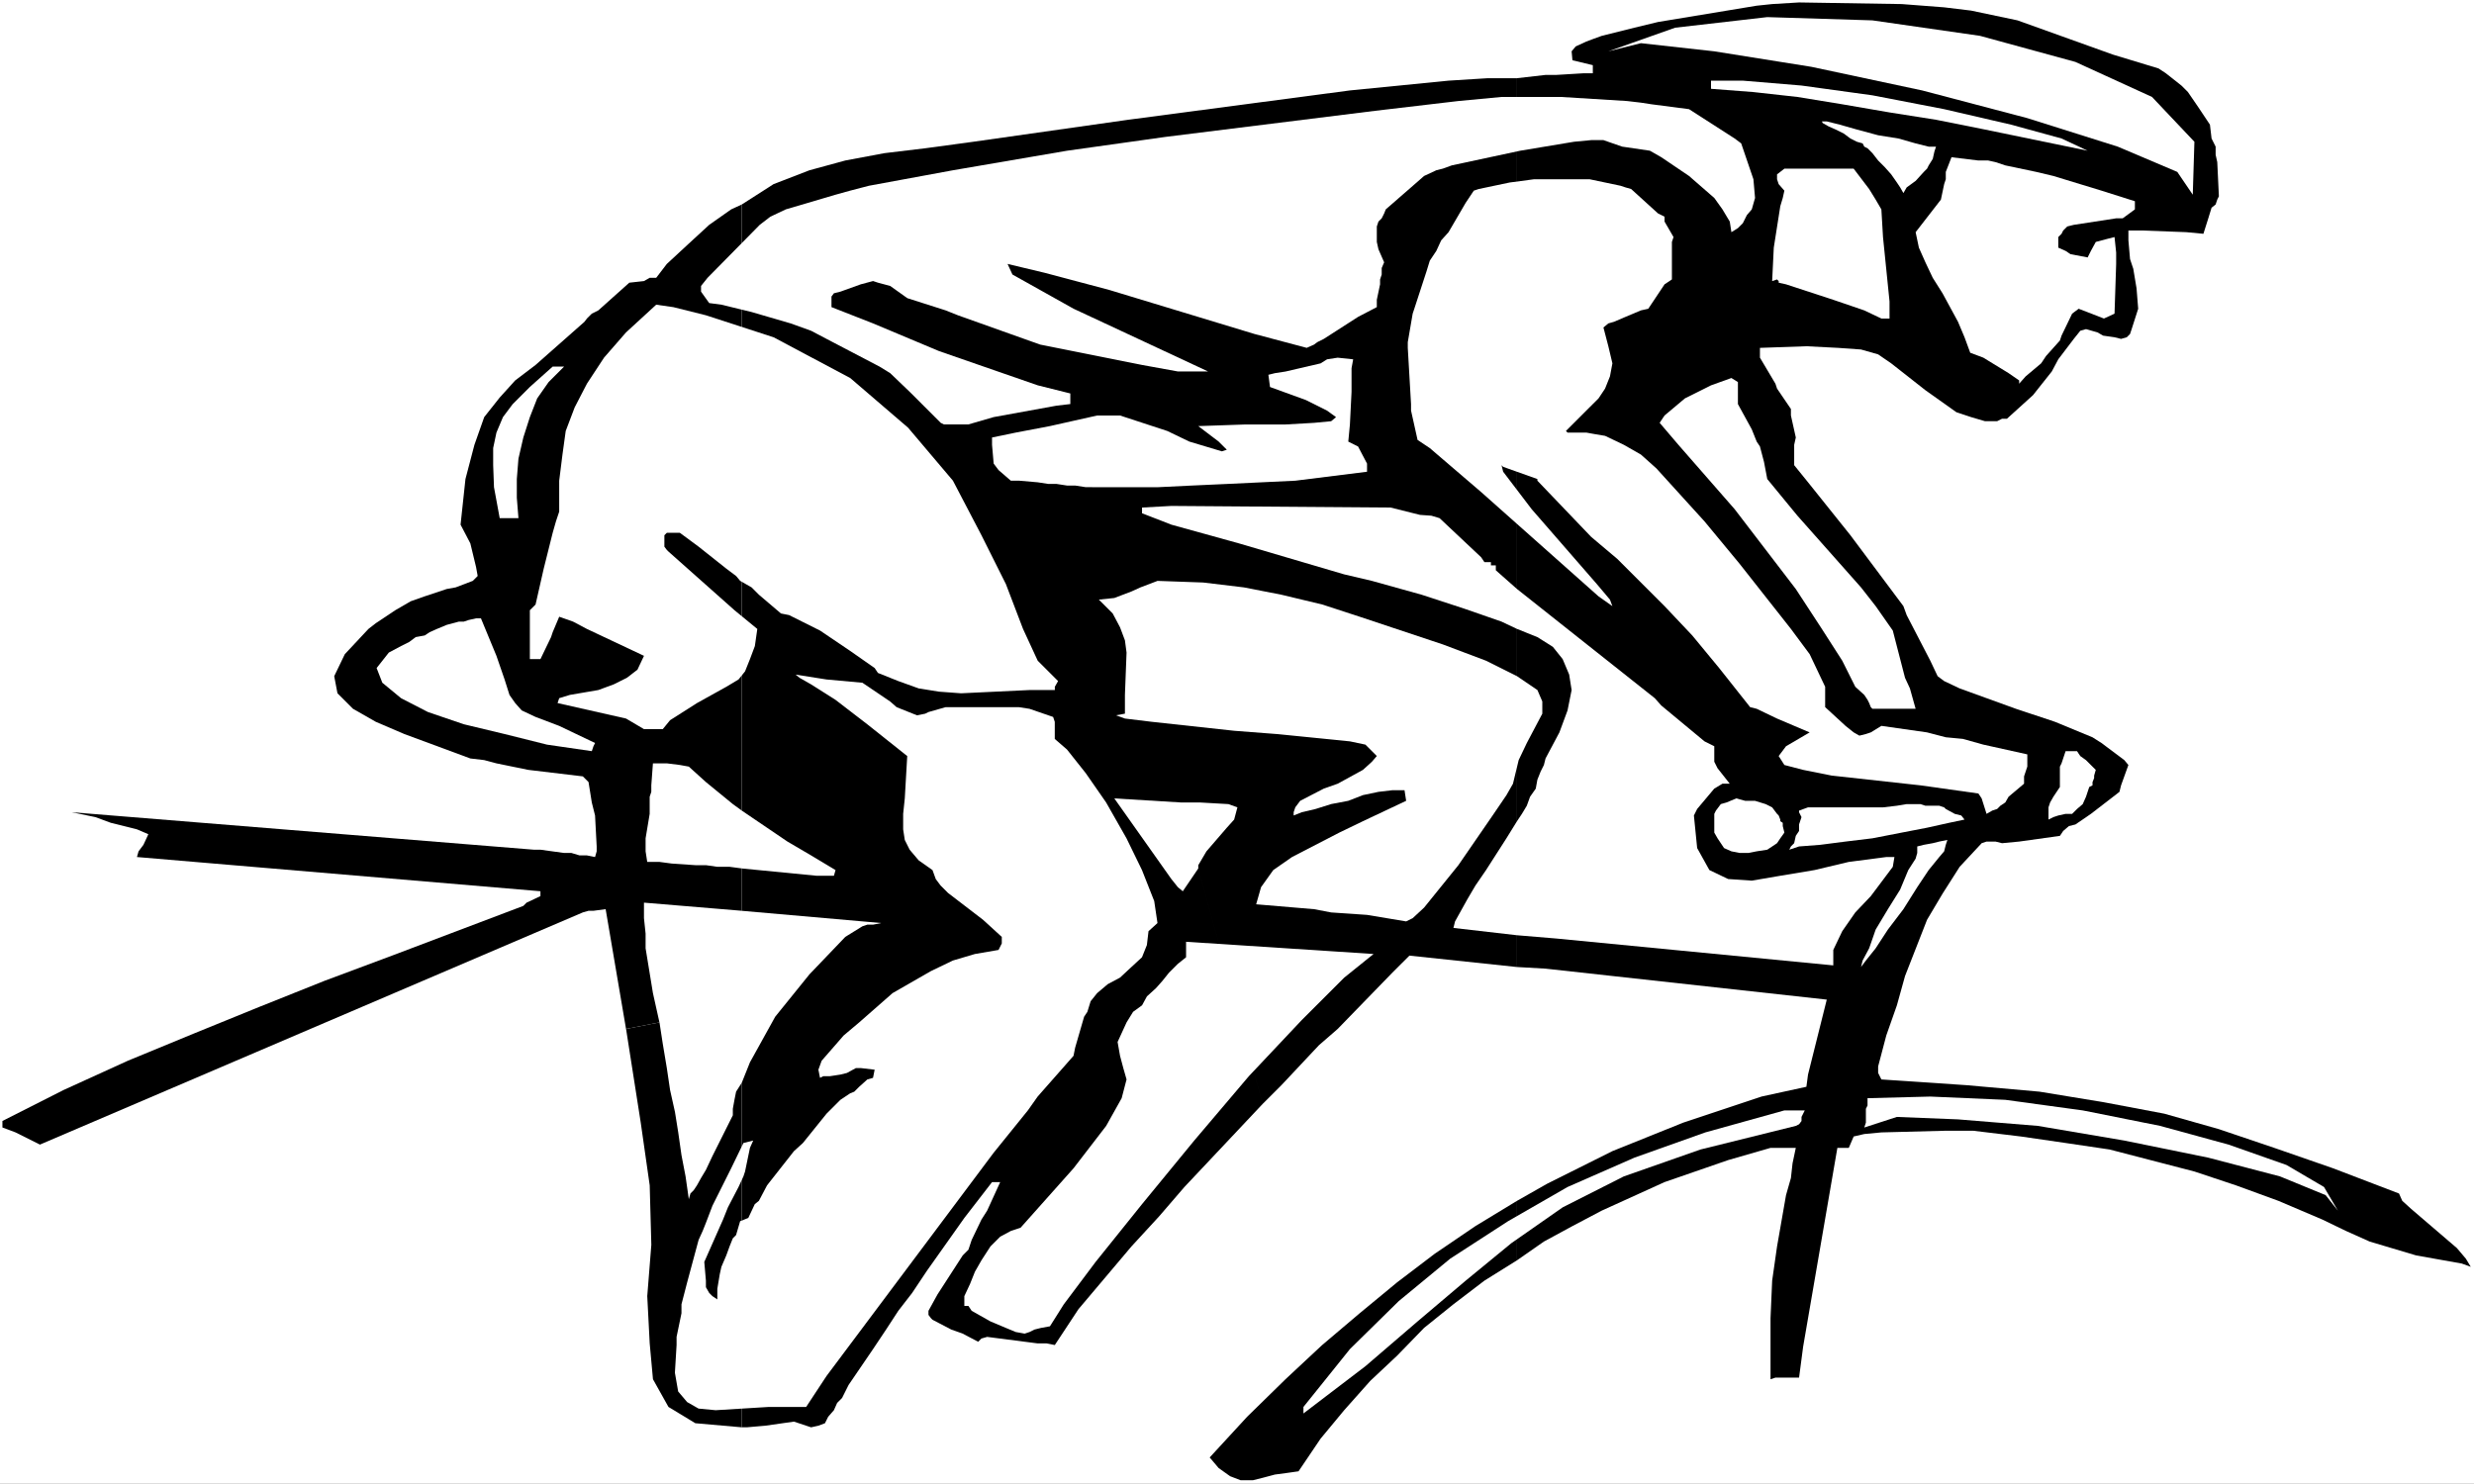 <?xml version="1.0" encoding="UTF-8" standalone="no"?>
<svg
   version="1.0"
   width="129.766mm"
   height="77.835mm"
   id="svg28"
   sodipodi:docname="Cycling 46.wmf"
   xmlns:inkscape="http://www.inkscape.org/namespaces/inkscape"
   xmlns:sodipodi="http://sodipodi.sourceforge.net/DTD/sodipodi-0.dtd"
   xmlns="http://www.w3.org/2000/svg"
   xmlns:svg="http://www.w3.org/2000/svg">
  <rect width="100%" height="100%" fill="#808080" stroke="none"/>
  <sodipodi:namedview
     id="namedview28"
     pagecolor="#ffffff"
     bordercolor="#000000"
     borderopacity="0.25"
     inkscape:showpageshadow="2"
     inkscape:pageopacity="0.0"
     inkscape:pagecheckerboard="0"
     inkscape:deskcolor="#d1d1d1"
     inkscape:document-units="mm" />
  <defs
     id="defs1">
    <pattern
       id="WMFhbasepattern"
       patternUnits="userSpaceOnUse"
       width="6"
       height="6"
       x="0"
       y="0" />
  </defs>
  <path
     style="fill:#ffffff;fill-opacity:1;fill-rule:evenodd;stroke:none"
     d="M 0,294.178 H 490.455 V 0 H 0 Z"
     id="path1" />
  <path
     style="fill:#000000;fill-opacity:1;fill-rule:evenodd;stroke:none"
     d="m 300.737,238.121 v 11.793 l 5.333,-3.716 5.656,-3.069 5.818,-3.069 12.443,-5.654 12.605,-4.362 8.403,-2.423 h 3.394 1.616 l -0.646,3.069 -0.323,2.908 -0.97,3.393 -1.778,10.178 -0.97,6.785 -0.323,7.431 v 7.108 5.008 l 0.97,-0.323 h 4.686 l 0.808,-6.139 6.787,-39.418 h 1.293 0.97 l 0.97,-2.262 2.101,-0.485 3.394,-0.323 12.443,-0.323 h 5.818 l 9.373,1.131 8.888,1.292 8.726,1.292 16.806,4.362 8.242,2.746 8.403,3.069 8.726,3.716 4.686,2.262 4.686,2.1 9.211,2.746 9.05,1.615 1.778,0.646 -0.97,-1.615 -1.778,-2.1 -9.05,-7.754 -1.778,-1.615 -0.646,-1.454 -13.09,-5.008 -11.635,-4.039 -10.989,-3.716 -10.827,-3.069 -11.958,-2.262 -12.766,-2.1 -14.544,-1.292 -16.806,-1.131 -0.646,-1.292 v -1.292 l 1.616,-6.139 2.101,-5.977 1.616,-5.816 4.363,-11.147 3.07,-5.17 3.394,-5.331 4.363,-4.685 0.97,-0.323 h 1.778 l 1.293,0.323 3.394,-0.323 8.08,-1.131 0.646,-0.969 1.131,-0.969 1.293,-0.323 3.07,-2.1 5.656,-4.362 0.323,-1.292 1.454,-4.039 -0.808,-0.969 -3.232,-2.423 -1.293,-0.969 -1.778,-1.131 -7.434,-3.069 -7.757,-2.585 -11.15,-4.039 -3.07,-1.454 -1.293,-0.969 -1.454,-3.069 -4.686,-9.047 -0.646,-1.777 -10.504,-14.055 -8.403,-10.501 -2.747,-3.393 v -4.039 l 0.323,-1.454 -0.97,-4.362 v -1.292 l -2.747,-4.039 -0.323,-0.969 -3.07,-5.17 v -1.939 l 9.211,-0.323 6.302,0.323 4.525,0.323 3.394,0.969 2.586,1.777 6.787,5.331 6.141,4.362 2.909,0.969 2.747,0.808 h 2.424 l 0.97,-0.485 h 0.97 l 5.171,-4.685 3.717,-4.685 1.293,-2.423 3.07,-4.039 1.293,-1.615 1.131,-0.323 2.262,0.646 1.131,0.646 2.262,0.323 1.293,0.323 1.131,-0.323 0.646,-0.646 0.323,-0.969 1.293,-4.039 -0.323,-4.039 -0.646,-3.877 -0.646,-1.939 -0.323,-3.716 v -1.939 h 2.909 l 8.565,0.323 3.394,0.323 0.97,-3.069 0.646,-2.1 0.808,-0.646 0.323,-0.969 0.323,-0.646 -0.323,-6.785 -0.323,-1.454 v -1.615 l -0.808,-1.615 -0.323,-2.746 -2.262,-3.393 -2.101,-3.069 -1.293,-1.292 -3.07,-2.423 L 427.916,13.57 418.867,10.824 399.96,4.039 390.748,2.1 385.416,1.454 377.012,0.808 356.651,0.485 351.318,0.808 l -3.07,0.323 -19.554,3.231 -4.686,1.131 -6.464,1.615 -1.778,0.646 -1.293,0.485 -2.101,0.969 -0.808,0.969 0.162,1.777 4.04,0.969 v 1.615 h -1.939 l -5.333,0.323 h -2.101 l -5.656,0.646 V 116.799 l 27.31,21.647 1.293,1.454 8.565,7.108 1.939,0.969 v 2.423 0.646 l 0.646,1.292 2.424,3.069 h -1.454 l -1.616,0.969 -3.394,4.039 -0.646,1.292 0.646,6.462 2.424,4.362 3.717,1.777 4.686,0.323 5.656,-0.969 6.787,-1.131 6.787,-1.615 7.434,-0.969 h 1.616 l -0.323,1.939 -4.363,5.816 -3.07,3.231 -2.586,3.716 -1.778,3.716 v 3.069 l -54.944,-5.331 -7.757,-0.646 v 6.3 l 5.656,0.323 2.101,-5.977 -2.101,5.977 55.752,6.139 -1.616,6.462 -2.101,8.4 -0.323,2.423 -8.888,1.939 -15.514,5.17 -14.059,5.654 -12.928,6.462 z"
     id="path2" />
  <path
     style="fill:#000000;fill-opacity:1;fill-rule:evenodd;stroke:none"
     d="M 300.737,124.715 V 162.84 l 0.97,-1.454 0.97,-1.615 0.646,-1.777 1.131,-1.615 0.323,-1.777 0.646,-1.615 0.646,-1.292 0.323,-1.292 2.747,-5.17 1.616,-4.362 0.808,-4.039 -0.485,-3.069 -1.293,-3.069 -1.939,-2.423 -3.07,-1.939 z"
     id="path3" />
  <path
     style="fill:#000000;fill-opacity:1;fill-rule:evenodd;stroke:none"
     d="M 300.737,116.799 V 15.509 h -5.818 l -7.757,0.485 -19.554,1.939 -43.955,5.816 -30.704,4.362 -9.534,1.292 -8.08,0.969 -7.757,1.454 -7.11,1.939 -7.11,2.746 -6.302,4.039 V 160.74 l 9.05,6.139 4.686,2.746 4.848,2.908 -0.323,1.131 h -3.394 l -14.867,-1.454 v 8.4 l 27.634,2.423 -1.616,0.323 h -1.131 l -0.97,0.323 -3.394,2.1 -7.11,7.431 -6.787,8.4 -5.01,9.047 -1.616,4.039 v 68.335 h 0.97 l 3.717,-0.323 5.656,-0.808 3.394,1.131 1.454,-0.323 1.293,-0.485 0.646,-1.292 1.131,-1.292 0.646,-1.454 0.97,-0.969 1.293,-2.585 4.848,-7.108 2.586,-3.877 2.424,-3.716 2.747,-3.554 2.909,-4.362 7.434,-10.501 5.494,-7.108 h 1.616 l -2.586,5.654 -1.131,1.777 -1.939,4.039 -0.646,1.939 -1.131,1.131 -5.01,7.754 -1.778,3.231 v 0.808 l 0.485,0.646 0.323,0.323 3.717,1.939 2.262,0.808 3.07,1.615 0.646,-0.646 1.131,-0.323 10.019,1.292 h 1.778 l 1.616,0.323 4.686,-7.108 10.504,-12.439 5.494,-5.977 5.01,-5.816 15.514,-16.478 -12.766,-46.687 v -0.646 l 1.616,-2.746 4.04,-4.685 1.454,-1.615 0.646,-2.423 -1.778,-0.646 -5.656,-0.323 h -3.717 l -13.251,-0.808 11.312,15.993 1.293,1.615 0.97,0.808 3.07,-4.523 12.766,46.687 3.717,-3.716 7.434,-7.916 3.717,-3.231 10.827,-11.147 3.394,-3.393 21.331,2.262 v -6.3 l -12.605,-1.454 0.323,-1.292 2.424,-4.362 1.616,-2.746 2.101,-3.069 4.04,-6.3 2.101,-3.393 v -38.125 l -3.07,-1.454 -7.434,-2.585 -8.403,-2.746 -9.858,-2.746 -5.494,-1.292 -20.846,-6.139 -13.413,-3.716 -5.818,-2.262 v -1.131 l 5.818,-0.323 43.47,0.323 5.818,1.454 2.262,0.162 1.616,0.485 8.242,7.754 0.646,0.969 h 1.293 v 0.646 h 0.97 v 0.969 z"
     id="path4" />
  <path
     style="fill:#000000;fill-opacity:1;fill-rule:evenodd;stroke:none"
     d="m 300.737,249.914 v -11.793 l -8.242,5.008 -8.08,5.493 -7.434,5.654 -7.434,6.139 -7.434,6.3 -7.272,6.785 -7.595,7.431 -7.434,8.077 1.778,2.1 2.262,1.615 2.101,0.808 h 2.424 l 1.939,-0.485 2.424,-0.646 2.424,-0.323 2.262,-0.323 4.363,-6.462 4.686,-5.654 5.171,-5.816 5.333,-5.008 5.333,-5.493 5.818,-4.685 6.141,-4.685 z"
     id="path5" />
  <path
     style="fill:#000000;fill-opacity:1;fill-rule:evenodd;stroke:none"
     d="M 147.056,160.74 V 40.548 l -2.101,0.969 -4.363,3.069 -4.04,3.716 -4.363,4.039 -2.101,2.746 h -1.293 l -1.131,0.646 -2.909,0.323 -6.141,5.493 -1.293,0.646 -0.97,0.969 -0.485,0.646 -9.696,8.562 -4.04,3.069 -3.07,3.393 -3.07,3.877 -1.939,5.493 -1.778,6.785 -0.97,9.047 1.939,3.716 1.131,4.685 0.323,1.777 -0.97,0.969 -3.394,1.292 -1.778,0.323 -4.363,1.454 -2.747,0.969 -3.07,1.777 -3.878,2.585 -1.454,1.131 -4.686,5.008 -2.101,4.362 0.646,3.393 3.07,3.069 4.525,2.585 5.656,2.423 13.09,4.846 2.747,0.323 2.424,0.646 6.302,1.292 10.827,1.292 0.323,0.323 0.808,0.808 0.646,4.039 11.474,2.262 -11.474,-2.262 0.646,2.585 0.323,6.139 v 0.969 l -0.323,1.131 -1.616,-0.323 h -1.454 l -1.616,-0.485 h -1.454 l -4.686,-0.646 h -1.293 l -91.627,-7.431 4.686,0.969 3.07,1.131 5.171,1.292 2.262,0.969 -0.97,2.1 -0.97,1.292 -0.323,1.131 79.992,6.785 v 0.969 l -2.747,1.292 -0.646,0.646 -26.018,9.854 -13.413,5.008 -12.928,5.17 -13.09,5.331 -12.928,5.331 -12.766,5.816 -12.12,6.139 v 1.292 l 2.586,0.969 4.848,2.423 107.625,-46.041 1.131,-0.323 h 0.97 l 2.424,-0.323 4.04,23.747 6.626,-1.292 -1.293,-5.816 -1.454,-8.885 v -2.908 l -0.323,-3.069 v -3.069 l 19.392,1.615 v -8.4 l -2.424,-0.323 h -2.424 l -2.262,-0.323 h -2.101 l -4.686,-0.323 -2.424,-0.323 h -2.424 l -0.323,-2.1 v -2.585 l 0.808,-4.846 v -3.393 l 0.323,-0.969 v -1.292 l 0.323,-4.362 h 2.747 l 2.586,0.323 1.778,0.323 3.394,3.069 5.333,4.362 z"
     id="path6" />
  <path
     style="fill:#000000;fill-opacity:1;fill-rule:evenodd;stroke:none"
     d="m 147.056,283.031 v -68.335 l -1.131,1.777 -0.323,1.615 -0.323,1.777 v 1.292 l -2.262,4.523 -1.778,3.554 -1.293,2.746 -0.97,1.615 -0.808,1.454 -0.646,0.969 -0.646,0.646 -0.323,1.131 -0.646,-4.523 -0.808,-4.2 -0.646,-4.523 -0.646,-4.039 -0.97,-4.362 -0.646,-4.362 -0.808,-4.846 -0.646,-4.2 -6.626,1.292 2.909,18.578 1.778,12.439 0.323,11.793 -0.808,10.178 0.485,9.37 0.646,7.108 3.07,5.493 5.333,3.231 z"
     id="path7" />
  <path
     style="fill:#ffffff;fill-opacity:1;fill-rule:evenodd;stroke:none"
     d="m 258.398,280.285 v -0.969 -0.323 l 9.211,-11.47 9.696,-9.531 10.181,-8.4 11.474,-7.431 11.797,-6.785 13.251,-5.816 14.059,-5.008 15.675,-4.362 h 0.97 0.97 0.97 1.131 l -0.646,1.292 v 0.808 l -0.485,0.646 -0.646,0.323 -18.907,4.685 -15.19,5.331 -12.12,6.139 -10.181,7.108 -9.05,7.431 -9.534,8.077 -10.342,8.885 z"
     id="path8" />
  <path
     style="fill:#ffffff;fill-opacity:1;fill-rule:evenodd;stroke:none"
     d="m 134.128,266.715 v -1.615 l 0.97,-4.685 v -1.777 l 1.131,-4.362 2.262,-8.4 0.808,-1.777 0.646,-1.615 1.293,-3.393 3.717,-7.431 2.424,-5.008 1.939,-0.485 -0.646,1.454 -0.97,4.685 -0.323,0.969 -0.97,2.1 -2.101,4.039 -0.97,2.423 -3.717,8.4 0.323,3.716 v 1.292 l 0.646,1.131 0.646,0.646 0.97,0.646 v -2.1 l 0.485,-2.908 0.323,-1.454 0.97,-2.262 0.646,-1.777 0.646,-1.615 0.646,-0.646 0.808,-2.746 1.616,-0.646 1.293,-2.746 0.808,-0.646 1.616,-3.069 5.333,-6.785 1.778,-1.615 4.686,-5.816 2.747,-2.746 1.939,-1.292 0.808,-0.323 0.97,-0.969 1.616,-1.454 1.131,-0.323 0.323,-1.615 -2.747,-0.323 h -0.97 l -1.778,0.969 -1.293,0.323 -2.101,0.323 h -1.293 l -0.646,0.323 -0.323,-1.615 0.646,-1.777 4.363,-5.008 3.07,-2.585 6.626,-5.816 7.595,-4.362 4.363,-2.1 4.363,-1.292 4.686,-0.808 0.646,-1.292 v -0.646 -0.646 l -3.717,-3.393 -6.949,-5.331 -1.454,-1.454 -0.97,-1.292 -0.646,-1.777 -2.747,-1.939 -1.778,-2.1 -0.97,-1.939 -0.323,-2.1 v -3.069 l 0.323,-3.069 0.485,-8.4 -7.918,-6.3 -6.302,-4.846 -4.848,-3.069 -2.262,-1.292 -0.808,-0.646 6.141,0.969 7.11,0.646 5.494,3.716 1.293,1.131 4.04,1.615 1.616,-0.323 0.646,-0.323 3.394,-0.969 h 3.07 4.363 7.11 l 2.101,0.323 4.686,1.615 0.323,0.969 v 1.454 0.969 0.969 l 2.424,2.1 3.717,4.685 4.04,5.816 4.04,7.108 3.07,6.3 2.424,6.139 0.646,4.362 -1.778,1.615 -0.323,2.746 -0.97,2.423 -2.101,1.939 -2.262,2.1 -2.424,1.292 -2.101,1.777 -1.293,1.615 -0.646,2.1 -0.646,0.969 -1.778,6.139 -0.323,1.615 -7.11,8.077 -1.939,2.746 -6.787,8.4 -33.128,44.264 -4.04,6.139 h -7.434 l -10.504,0.646 -3.394,-0.323 -2.262,-1.292 -1.778,-2.1 -0.646,-3.716 z"
     id="path9" />
  <path
     style="fill:#ffffff;fill-opacity:1;fill-rule:evenodd;stroke:none"
     d="m 192.627,259.93 -0.646,-0.969 h -0.808 v -1.939 l 1.131,-2.423 0.97,-2.423 1.293,-2.262 1.778,-2.746 1.939,-1.939 2.101,-1.131 1.939,-0.646 10.504,-11.793 6.464,-8.4 3.07,-5.493 0.97,-3.716 -0.646,-2.262 -0.646,-2.423 -0.485,-2.746 1.778,-3.877 1.293,-2.1 1.778,-1.292 0.97,-1.777 1.778,-1.615 1.293,-1.454 1.293,-1.615 1.778,-1.777 1.616,-1.292 v -1.777 -1.292 l 37.168,2.423 -5.818,4.685 -8.403,8.4 -10.504,11.147 -10.827,12.762 -10.342,12.601 -9.211,11.47 -6.302,8.4 -2.747,4.362 -1.778,0.323 -1.293,0.323 -0.97,0.485 -0.97,0.323 -1.778,-0.323 -1.939,-0.808 -3.07,-1.292 z"
     id="path10" />
  <path
     style="fill:#ffffff;fill-opacity:1;fill-rule:evenodd;stroke:none"
     d="m 369.579,223.582 0.323,-0.969 v -1.777 -0.969 l 0.323,-0.646 v -1.131 -0.323 l 12.443,-0.323 14.867,0.646 15.352,2.1 15.352,3.069 13.574,3.716 11.474,4.039 7.434,4.362 2.747,4.685 -2.424,-3.069 -9.05,-3.716 -14.221,-3.716 -16.645,-3.393 -17.13,-2.908 -15.837,-1.292 -12.12,-0.485 z"
     id="path11" />
  <path
     style="fill:#ffffff;fill-opacity:1;fill-rule:evenodd;stroke:none"
     d="m 278.76,182.71 -7.757,-1.292 -7.11,-0.485 -3.394,-0.646 -11.474,-0.969 0.97,-3.393 2.424,-3.393 3.717,-2.585 9.373,-4.846 4.686,-2.262 8.565,-4.039 -0.323,-2.1 h -2.424 l -2.747,0.323 -3.07,0.646 -2.909,1.131 -3.394,0.646 -3.07,0.969 -2.747,0.646 -1.616,0.646 v -0.646 l 0.323,-0.969 0.97,-1.292 4.686,-2.423 2.747,-0.969 5.01,-2.746 1.778,-1.615 0.97,-1.131 -0.97,-0.969 -1.293,-1.292 -3.07,-0.646 -14.544,-1.454 -8.403,-0.646 -16.322,-1.777 -5.333,-0.646 -1.778,-0.646 1.778,-0.323 v -3.716 l 0.323,-8.4 -0.323,-2.423 -0.97,-2.585 -1.454,-2.746 -2.747,-2.746 3.07,-0.323 3.394,-1.292 1.778,-0.808 3.394,-1.292 9.05,0.323 8.08,0.969 7.434,1.454 8.08,1.939 7.434,2.423 16.483,5.493 8.565,3.231 6.141,3.069 4.04,2.746 0.97,2.262 v 2.423 l -3.07,5.816 -1.616,3.393 -1.131,4.685 -1.293,2.262 -2.747,4.039 -6.787,9.854 -6.787,8.4 -2.262,2.1 z"
     id="path12" />
  <path
     style="fill:#ffffff;fill-opacity:1;fill-rule:evenodd;stroke:none"
     d="m 368.932,191.757 0.323,-1.292 1.293,-2.423 1.293,-3.716 2.424,-4.039 2.424,-3.877 1.616,-3.877 1.454,-2.262 0.323,-1.131 v -0.646 -0.646 l 1.293,-0.323 1.778,-0.323 1.293,-0.323 1.616,-0.323 -0.323,0.969 -0.323,1.292 -0.97,1.131 -2.101,2.585 -2.262,3.393 -2.747,4.362 -3.07,4.039 -2.424,3.716 -1.939,2.423 z"
     id="path13" />
  <path
     style="fill:#ffffff;fill-opacity:1;fill-rule:evenodd;stroke:none"
     d="m 341.137,167.202 -0.646,-0.969 -0.646,-1.131 v -1.292 -1.292 -1.131 l 0.323,-0.646 0.97,-1.292 1.131,-0.323 1.939,-0.808 1.778,0.485 h 1.939 l 2.101,0.646 1.293,0.646 0.97,1.292 0.323,0.323 0.323,0.808 V 162.84 l 0.485,0.323 v 0.646 l 0.323,1.292 -0.808,1.131 -0.646,0.969 -0.97,0.646 -0.97,0.646 -2.101,0.323 -1.616,0.323 h -1.778 l -1.616,-0.323 -1.454,-0.646 z"
     id="path14" />
  <path
     style="fill:#ffffff;fill-opacity:1;fill-rule:evenodd;stroke:none"
     d="m 354.712,168.494 0.323,-0.646 0.646,-0.646 0.323,-1.454 0.646,-0.969 v -1.292 l 0.485,-1.454 -0.485,-0.969 v -0.323 l 1.778,-0.646 h 2.747 3.07 2.909 3.394 2.747 l 2.747,-0.323 1.939,-0.323 h 0.646 1.131 0.97 l 0.97,0.323 h 0.97 1.131 0.646 l 0.97,0.323 0.323,0.323 1.778,0.969 1.293,0.323 0.646,0.808 -3.07,0.646 -4.363,0.969 -5.01,0.969 -5.818,1.131 -5.333,0.646 -5.01,0.646 -4.202,0.323 z"
     id="path15" />
  <path
     style="fill:#ffffff;fill-opacity:1;fill-rule:evenodd;stroke:none"
     d="m 406.1,162.517 v -1.131 -1.292 l 0.323,-0.969 0.646,-1.131 0.646,-0.969 0.646,-0.969 v -0.969 -0.808 -0.969 -0.323 -0.969 l 0.323,-0.646 0.323,-0.969 0.485,-1.454 h 0.97 1.293 l 0.646,0.969 1.131,0.808 0.97,0.969 0.97,0.969 -0.323,1.131 v 0.485 l -0.323,0.808 v 0.646 l -0.646,0.323 -0.323,0.969 -0.323,0.969 -0.646,1.454 -1.131,0.969 -0.97,0.969 h -1.293 l -1.454,0.323 -0.97,0.323 z"
     id="path16" />
  <path
     style="fill:#ffffff;fill-opacity:1;fill-rule:evenodd;stroke:none"
     d="m 393.819,161.386 -0.97,-3.069 -0.646,-0.969 -11.474,-1.615 -17.614,-1.939 -5.656,-1.131 -3.717,-0.969 -1.131,-1.777 1.454,-1.939 4.686,-2.746 -6.464,-2.746 -4.04,-1.939 -1.293,-0.323 -6.141,-7.754 -5.333,-6.462 -5.494,-5.816 -9.373,-9.37 -5.171,-4.362 -10.666,-11.147 v -0.323 l -6.787,-2.423 -0.323,-0.323 0.323,1.292 5.656,7.431 12.928,14.862 2.586,3.069 0.485,1.292 -2.747,-1.939 -23.27,-20.678 -10.181,-8.724 -2.424,-1.615 -1.293,-5.816 V 80.128 l -0.646,-11.147 v -1.131 l 0.97,-5.654 0.323,-0.969 2.424,-7.431 0.646,-2.1 1.293,-1.939 0.97,-2.1 1.454,-1.615 3.394,-5.816 1.616,-2.423 0.97,-0.323 6.141,-1.292 4.848,-0.646 h 4.04 1.293 4.04 1.616 l 6.141,1.292 0.97,0.323 1.131,0.323 5.333,4.846 1.293,0.646 v 0.969 l 1.778,3.069 -0.323,0.969 v 3.069 0.969 3.393 l -1.454,0.969 -3.232,4.846 -1.454,0.323 -3.07,1.292 -2.262,0.969 -1.131,0.323 -0.97,0.808 0.97,3.716 0.808,3.393 -0.485,2.585 -0.97,2.423 -1.293,1.939 -2.101,2.1 -4.363,4.362 0.323,0.323 h 1.293 2.424 l 1.778,0.323 1.939,0.323 3.717,1.777 3.394,1.939 3.07,2.746 9.534,10.501 6.949,8.4 10.181,12.924 3.717,5.008 3.07,6.462 v 4.039 l 4.04,3.716 1.616,1.292 1.131,0.646 1.293,-0.323 0.97,-0.323 2.101,-1.292 9.05,1.292 3.717,0.969 3.394,0.323 4.04,1.131 4.363,0.969 4.363,0.969 v 1.454 0.969 l -0.646,1.939 v 1.454 l -3.07,2.585 -0.646,1.131 -0.97,0.646 -0.646,0.646 -0.97,0.323 z"
     id="path17" />
  <path
     style="fill:#ffffff;fill-opacity:1;fill-rule:evenodd;stroke:none"
     d="m 77.083,129.4 2.424,-1.292 1.616,-0.808 1.293,-0.969 1.778,-0.323 0.97,-0.646 1.454,-0.646 1.939,-0.808 2.424,-0.646 h 0.97 l 0.97,-0.323 1.454,-0.323 h 0.97 l 3.07,7.431 1.616,4.685 0.97,3.069 1.131,1.615 1.293,1.454 2.747,1.292 4.686,1.777 7.11,3.393 -0.323,0.646 -0.323,0.969 -8.888,-1.292 -8.403,-2.1 -8.08,-1.939 -7.11,-2.423 -5.333,-2.746 -3.717,-3.069 -1.131,-2.908 z"
     id="path18" />
  <path
     style="fill:#ffffff;fill-opacity:1;fill-rule:evenodd;stroke:none"
     d="m 127.664,144.585 -3.555,-2.1 -13.574,-3.069 0.323,-0.969 2.101,-0.646 5.656,-0.969 3.07,-1.131 2.586,-1.292 2.101,-1.615 1.293,-2.746 -11.312,-5.331 -2.747,-1.454 -2.747,-0.969 -1.293,3.069 -0.323,0.969 -2.101,4.362 h -2.101 v -9.693 l 1.131,-1.131 1.616,-7.108 1.778,-7.108 0.646,-2.262 0.646,-1.939 v -6.139 l 0.646,-5.17 0.646,-4.685 1.778,-4.685 2.424,-4.685 3.394,-5.17 4.363,-5.008 5.979,-5.493 3.394,0.485 6.464,1.615 13.413,4.362 15.19,8.077 11.474,9.854 8.888,10.501 5.656,10.824 4.848,9.693 3.394,8.885 2.909,6.3 4.04,4.039 -0.646,1.131 v 0.646 h -5.01 l -13.574,0.646 -4.363,-0.323 -4.04,-0.646 -4.04,-1.454 -4.04,-1.615 -0.646,-0.969 -4.848,-3.393 -5.979,-4.039 -6.141,-3.069 -1.616,-0.323 -4.363,-3.716 -1.454,-1.454 -2.262,-1.292 -0.808,-0.969 -1.939,-1.454 -5.494,-4.362 -3.717,-2.746 h -2.586 l -0.485,0.485 v 2.262 l 0.485,0.646 0.323,0.323 13.09,11.631 4.525,3.716 -0.485,3.393 -0.97,2.585 -0.97,2.423 -1.293,1.615 -2.424,1.454 -5.818,3.231 -5.333,3.393 -1.454,1.777 z"
     id="path19" />
  <path
     style="fill:#ffffff;fill-opacity:1;fill-rule:evenodd;stroke:none"
     d="m 367.801,136.185 -2.586,-5.17 -4.04,-6.3 -5.171,-7.916 -12.12,-15.832 -11.15,-12.762 -3.717,-4.362 0.97,-1.454 4.04,-3.393 5.171,-2.585 4.04,-1.454 1.293,0.808 v 4.362 l 2.747,5.008 0.97,2.423 0.646,0.969 0.808,3.069 0.646,3.393 5.979,7.27 12.605,14.216 2.909,3.716 3.394,4.846 2.424,9.37 0.97,2.1 1.131,4.039 h -7.11 -1.454 l -0.323,-0.323 -0.323,-0.808 -0.323,-0.646 -0.646,-0.969 z"
     id="path20" />
  <path
     style="fill:#ffffff;fill-opacity:1;fill-rule:evenodd;stroke:none"
     d="m 100.353,102.744 h -0.646 -0.646 l -1.131,-6.139 -0.162,-4.362 v -3.393 l 0.646,-3.069 1.293,-3.069 1.939,-2.585 3.394,-3.393 4.525,-4.039 h 0.97 1.293 l -3.07,3.069 -2.262,3.231 -1.454,3.716 -1.293,4.039 -0.97,4.2 -0.323,4.039 v 3.716 l 0.323,4.039 h -1.131 z"
     id="path21" />
  <path
     style="fill:#ffffff;fill-opacity:1;fill-rule:evenodd;stroke:none"
     d="m 215.251,96.605 -2.101,-0.323 h -1.616 l -2.101,-0.323 h -1.616 l -2.101,-0.323 -3.717,-0.323 h -1.616 l -2.424,-2.1 -0.97,-1.292 -0.323,-3.716 v -1.454 l 4.686,-0.969 6.787,-1.292 9.373,-2.1 h 4.525 l 9.373,3.069 4.363,2.1 6.464,1.939 0.97,-0.323 -1.616,-1.615 -4.04,-3.069 9.373,-0.323 h 7.918 l 5.656,-0.323 3.394,-0.323 0.97,-0.808 -1.778,-1.292 -4.202,-2.1 -7.11,-2.585 -0.323,-2.423 1.293,-0.323 2.101,-0.323 6.949,-1.615 1.293,-0.808 2.101,-0.323 3.07,0.323 -0.323,1.777 v 4.685 l -0.323,6.462 -0.323,3.393 1.939,0.969 1.778,3.393 v 1.615 l -14.221,1.777 -13.574,0.646 -7.11,0.323 -6.626,0.323 h -7.11 z"
     id="path22" />
  <path
     style="fill:#ffffff;fill-opacity:1;fill-rule:evenodd;stroke:none"
     d="m 187.133,84.166 -0.646,-0.323 -6.141,-6.139 -3.878,-3.716 -2.101,-1.292 -10.504,-5.493 -3.07,-1.615 -4.04,-1.454 -7.757,-2.262 -5.979,-1.454 -2.424,-0.323 -1.616,-2.262 v -1.131 l 1.293,-1.615 10.342,-10.501 2.101,-1.615 3.07,-1.454 9.858,-2.908 2.909,-0.808 3.717,-0.969 16.645,-3.069 22.624,-3.877 19.554,-2.746 41.531,-5.17 16.483,-1.939 8.565,-0.808 h 11.797 l 13.09,0.808 2.747,0.323 2.101,0.323 7.434,0.969 9.05,5.816 1.293,0.969 2.424,7.108 0.323,3.716 -0.646,2.262 -0.97,1.131 -0.808,1.615 -0.97,0.969 -1.293,0.808 -0.323,-2.1 -1.454,-2.423 -1.616,-2.262 -5.01,-4.362 -5.494,-3.716 -2.262,-1.292 -5.494,-0.808 -3.717,-1.292 h -2.424 l -3.394,0.323 -10.666,1.777 -13.574,2.908 -1.778,0.646 -1.293,0.323 -2.424,1.131 -2.586,2.262 -5.01,4.362 -0.323,0.808 -0.485,0.969 -0.646,0.646 -0.323,0.969 v 3.069 l 0.323,1.454 1.131,2.585 -0.485,1.131 v 1.292 l -0.323,0.969 v 0.969 l -0.646,3.069 v 1.454 l -3.717,1.939 -6.787,4.362 -1.293,0.646 -0.646,0.485 -1.454,0.646 -10.342,-2.746 -28.765,-8.724 -12.766,-3.393 -7.434,-1.777 0.97,2.1 12.12,6.785 26.664,12.439 h -5.979 l -7.11,-1.292 -16.968,-3.393 -3.232,-0.646 -16.322,-5.816 -2.424,-0.969 -7.595,-2.423 -3.394,-2.423 -2.424,-0.646 -0.97,-0.323 -2.424,0.646 -4.04,1.454 -1.293,0.323 -0.485,0.646 v 2.1 l 8.242,3.231 13.09,5.493 19.554,6.785 6.464,1.615 v 2.1 l -2.747,0.323 -12.443,2.262 -5.01,1.454 z"
     id="path23" />
  <path
     style="fill:#ffffff;fill-opacity:1;fill-rule:evenodd;stroke:none"
     d="m 390.587,69.95 -1.131,-3.069 -1.293,-3.069 -3.07,-5.654 -1.939,-3.069 -1.454,-3.069 -1.293,-2.908 -0.646,-3.069 5.01,-6.462 0.646,-3.069 0.323,-0.969 v -1.454 l 1.131,-2.908 5.333,0.646 h 1.939 l 1.454,0.323 1.939,0.646 3.07,0.646 3.07,0.646 3.394,0.808 9.534,2.908 6.626,2.1 v 1.615 l -2.424,1.777 h -1.293 l -8.403,1.292 -1.293,0.323 -0.808,0.808 -0.323,0.646 -0.646,0.646 v 2.1 l 1.454,0.646 0.97,0.646 3.394,0.646 0.646,-1.292 0.97,-1.777 2.424,-0.646 1.293,-0.323 0.323,3.069 v 2.262 l -0.323,9.854 -2.101,0.969 -5.01,-1.939 -1.293,0.969 -2.101,4.362 -0.323,0.969 -2.747,3.069 -0.97,1.454 -3.07,2.585 -1.293,1.454 v -0.646 l -2.101,-1.454 -5.01,-3.069 z"
     id="path24" />
  <path
     style="fill:#ffffff;fill-opacity:1;fill-rule:evenodd;stroke:none"
     d="m 372.972,63.165 -3.394,-1.615 -6.141,-2.1 -9.373,-3.069 -1.454,-0.323 v -0.323 l -0.323,-0.323 -0.97,0.323 0.323,-6.623 1.293,-8.239 0.485,-1.615 0.323,-1.454 -1.131,-1.292 -0.323,-0.969 v -0.969 l 1.454,-1.131 h 13.736 l 3.07,4.039 1.293,2.1 1.131,1.939 0.323,5.493 1.293,12.762 v 3.393 z"
     id="path25" />
  <path
     style="fill:#ffffff;fill-opacity:1;fill-rule:evenodd;stroke:none"
     d="m 377.336,38.287 -0.646,-1.131 -0.646,-0.969 -1.131,-1.615 -1.293,-1.454 -1.293,-1.292 -1.131,-1.454 -0.97,-0.969 -0.646,-0.323 -0.323,-0.646 -1.131,-0.323 -1.293,-0.646 -1.293,-0.969 -1.616,-0.808 -1.454,-0.646 -1.131,-0.646 -0.162,-0.323 h 0.97 l 2.586,0.646 3.394,0.969 4.202,1.131 4.04,0.646 3.394,0.969 2.586,0.646 h 1.454 l -0.323,0.969 -0.323,1.454 -0.808,1.292 -0.323,0.646 -0.646,0.646 -1.616,1.777 -1.778,1.292 z"
     id="path26" />
  <path
     style="fill:#ffffff;fill-opacity:1;fill-rule:evenodd;stroke:none"
     d="m 339.198,17.609 v -1.615 h 6.302 l 11.635,0.969 14.059,1.939 14.221,2.746 13.251,3.069 10.019,2.746 5.171,2.423 -10.181,-2.1 -10.181,-2.1 -9.696,-1.939 -9.211,-1.454 -9.373,-1.615 -8.888,-1.454 -8.726,-0.969 z"
     id="path27" />
  <path
     style="fill:#ffffff;fill-opacity:1;fill-rule:evenodd;stroke:none"
     d="M 318.836,10.178 332.088,5.493 350.348,3.393 l 20.846,0.646 21.331,3.069 18.907,5.17 15.19,6.947 8.403,8.885 -0.323,10.501 -3.07,-4.523 L 419.836,29.079 401.899,23.424 381.052,17.932 359.075,13.247 339.844,10.178 325.3,8.562 Z"
     id="path28" />
</svg>
